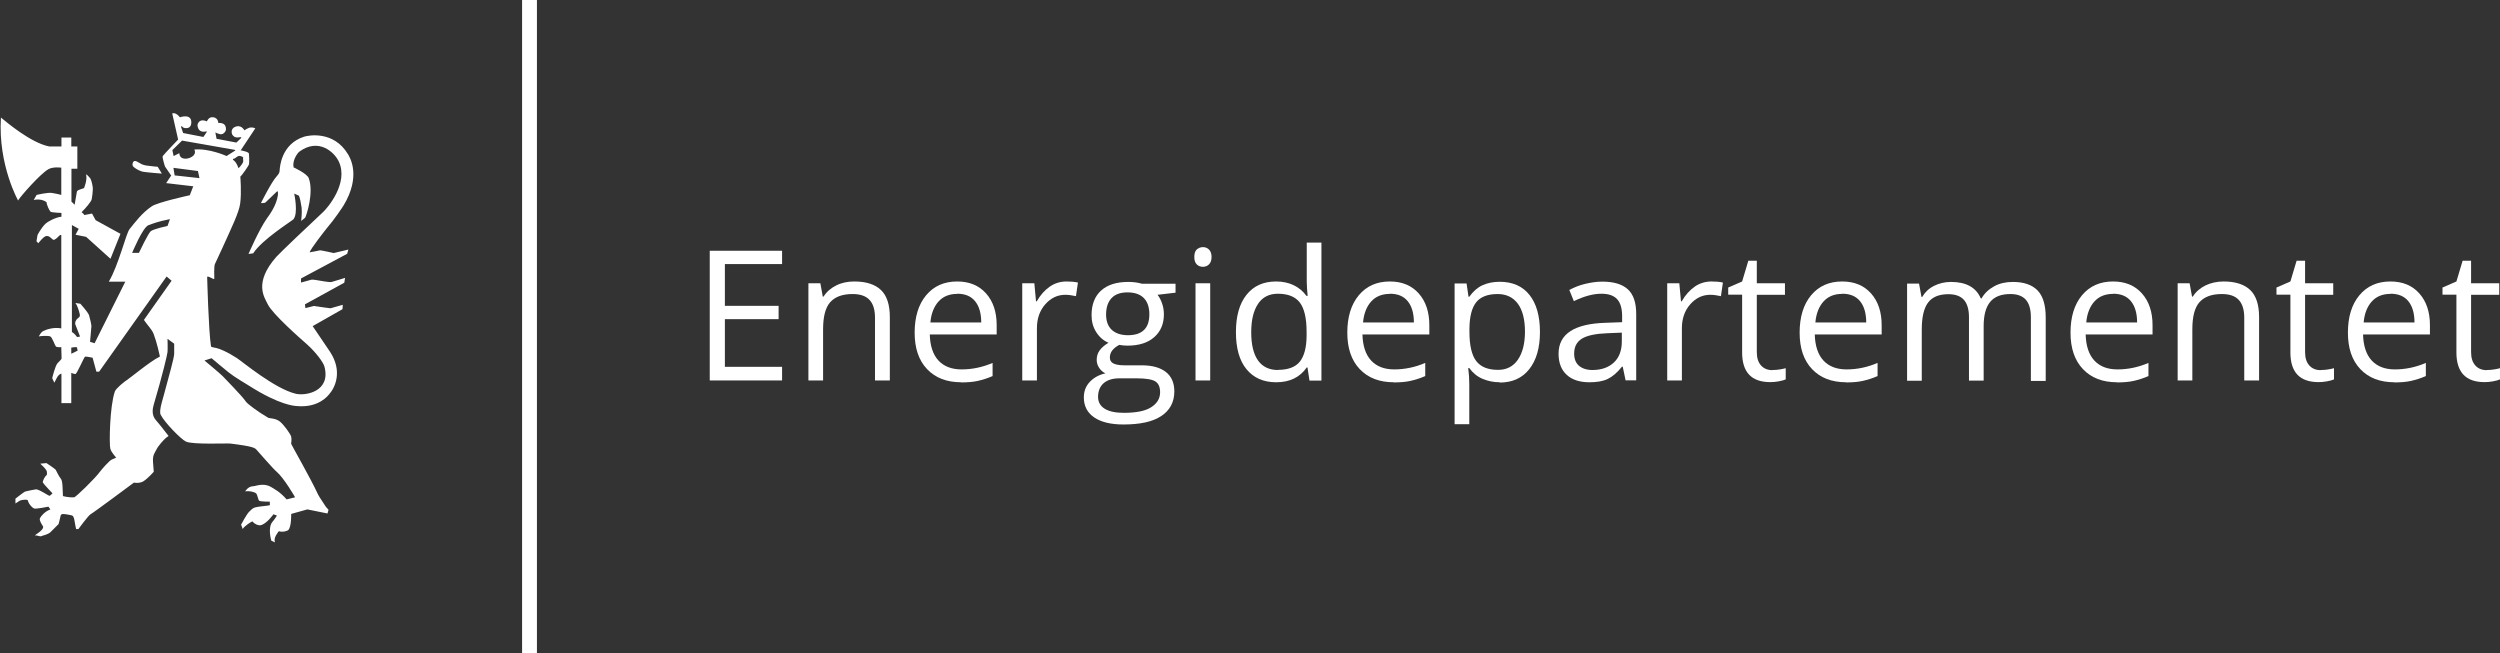 <?xml version="1.0" encoding="utf-8" ?>
<!DOCTYPE svg PUBLIC "-//W3C//DTD SVG 1.1//EN" "http://www.w3.org/Graphics/SVG/1.1/DTD/svg11.dtd">
<svg xmlns="http://www.w3.org/2000/svg" id="Layer_1" viewBox="0 0 165.2 43.18"><rect x="0" y="0" width="165.2" height="43.18" fill="#333333" stroke="none"/><defs><style>.cls-1{fill:#ffffff;}.cls-1,.cls-2{stroke-width:0px;}.cls-2{fill:#ffffff;}</style></defs><path class="cls-2" d="m10.69,11.47s-1.12-.08-1.32-.14c-.2-.06-.56-.26-.6-.38-.04-.11.01-.4.25-.29.24.11.33.26.83.3.21.02.53.07.57.06l.27.44Zm-9.5,1.78c.19-.31,1.49-1.78,2.01-2.07.32-.18.85-.1.85-.1v1.8c-.08-.03-.33-.08-.61-.13s-1.02.13-1.02.13l-.19.33c.58-.11.85.16.85.16-.01.13.18.55.26.62.09.06.72.08.72.08v.25c-.4.04-.93.34-1.05.46-.3.29-.53.75-.53.75l-.07.41.12.13s.25-.31.39-.41c.29-.21.48.13.59.18.11.05.29-.15.39-.25.1-.1.15-.06.15-.06v6.17c-.54-.11-1.07.11-1.2.18-.17.09-.28.35-.28.35.08-.03.62-.06.75,0,.13.05.31.61.38.67.07.06.35.04.35.04,0,0,.02.67.02.74s-.15.19-.26.31c-.17.18-.36,1-.36,1l.14.3s.13-.25.17-.33c.13-.25.3-.27.3-.27v1.95h.65v-2s.24.1.29.07c.11-.07.55-1.1.62-1.14.07-.03.5.07.5.07l.25.92h.18l4.46-6.29.33.28-1.83,2.59c.25.37.48.57.63.89.23.6.4,1.4.41,1.45.02.07.03.08-.05.12-.51.23-2.01,1.46-2.11,1.51-.18.11-.73.56-.8.76-.34.98-.38,3.46-.3,3.78.06.24.39.59.39.59,0,0-.13.05-.3.13-.17.08-.68.67-.75.77-.37.51-1.63,1.71-1.72,1.72-.38.03-.75-.08-.75-.08,0-.06-.03-.6-.03-.68,0-.08-.03-.37-.1-.45-.16-.2-.31-.55-.35-.61-.04-.06-.61-.44-.61-.44l-.41.04s.28.25.38.4c.11.15.05.35.05.35-.15.1-.28.42-.26.49.02.07.64.72.64.72,0,0-.13.13-.18.16-.04.03-.41-.23-.65-.34-.24-.11-.23-.08-.29-.08-.07,0-.61.12-.69.14-.08.03-.64.47-.64.47v.32s.17-.11.26-.17c.09-.06.29-.08.44-.08s.12.08.15.15c.08.18.26.38.38.43s.95-.12.95-.12l.13.18c-.39.15-.61.44-.69.58-.08.14.21.55.21.55v.05c0,.2-.55.53-.55.53.05,0,.28.05.28.05,0,0,.08.03.11.02.28-.09.51-.14.66-.29.2-.2.52-.52.52-.52,0,0,.12-.45.13-.53.03-.18.2-.15.57-.08.23.04.25.05.3.18.02.06.05.13.06.25.02.16.1.51.1.51h.15s.67-.92.82-.99c.15-.07,2.85-2.08,2.85-2.08.2.04.42.02.6-.07.35-.22.71-.65.71-.65,0,0-.04-.45-.05-.65-.03-.47.12-.59.22-.8.12-.26.48-.65.64-.79.04-.03.17-.12.17-.12,0,0-.68-.88-.84-1.05-.3-.33-.21-.77-.15-.99.6-2.03.91-3.36.92-3.51.02-.15,0-.87,0-.87l.44.32v.67c0,.27-.4,1.65-.48,1.97-.23.94-.56,1.77-.41,2.06.25.5,1.34,1.62,1.67,1.77.45.21,2.73.1,2.94.13,1.54.19,1.62.29,1.74.43.13.14,1.06,1.22,1.31,1.43.5.43,1.22,1.69,1.22,1.69l-.56.14c-.44-.51-.85-.71-1.03-.82-.5-.3-1.02-.05-1.18-.05-.34,0-.53.34-.53.34.28-.05.62.04.72.13.1.09.13.43.21.49.09.06.7.06.7.06v.2s.05.01-.03.04c-.08.03-.77.08-.95.14s-.23.14-.39.29c-.16.15-.53.85-.53.85l.11.29c.05-.16.62-.54.65-.5.14.19.4.27.51.25.4-.06.87-.73.87-.73l.23.09s-.2.31-.28.39c-.36.4-.09,1.27-.09,1.27.09.04.25.11.25.11-.16-.29.25-.74.25-.74.26.09.54-.02.6-.06.24-.18.21-1.08.21-1.08l1.07-.3,1.33.27.07-.24-.19-.22c-.37-.56-.47-.71-.56-.91-.37-.82-1.71-3.18-1.72-3.23-.01-.05.05-.28,0-.48-.05-.18-.48-.78-.74-.99-.28-.23-.69-.21-.77-.25-.74-.43-1.41-.95-1.48-1.07-.26-.39-1.36-1.49-1.53-1.68-.14-.15-1.21-1.04-1.21-1.04l.47-.15s.94.79,1.12.93c.41.33,1.11.73,1.36.89,2.01,1.28,2.99,1.33,3.14,1.34,1.47.14,2.08-.7,2.16-.79.37-.42.9-1.49.05-2.79-.22-.32-1.15-1.7-1.15-1.7l1.97-1.12.02-.29-.81.23s-.66-.08-.88-.12c-.22-.04-.23-.03-.23-.03l-.55.14-.03-.25,2.6-1.43.05-.32s-.82.26-.92.28c-.1.02-.74-.09-1.02-.14s-.35,0-.35,0l-.62.17v-.27s3.05-1.63,3.05-1.63l.08-.28-.97.23s-.85-.19-.9-.18c-.05.02-.62.12-.62.12,0,0-.06.03-.06.01,0-.17,1.05-1.5,1.14-1.61.47-.54,1.01-1.35,1.09-1.48,1.17-1.94.43-3.16.3-3.38-.95-1.6-2.65-1.25-2.9-1.17-1.55.49-1.61,2.08-1.62,2.21,0,.13-.04.24-.19.4-.36.39-1.05,1.78-1.05,1.78.04,0,.25.01.31-.05.05-.05.66-.64.74-.71.08-.08.09.08.07.25-.1.68-.55,1.28-.73,1.53-.52.74-1.21,2.34-1.21,2.34l.31-.04c.58-.91,2.58-2.16,2.65-2.24.35-.39.06-1.71.06-1.71l.31.14c.06.11.14.49.18.79.04.3-.03.88-.03.88l.26-.21c.1-.16.59-1.69.24-2.62-.12-.31-1-.71-1-.71-.1-.44.24-.93.38-1.04,1.27-.93,2.31.03,2.6.64.69,1.43-.76,3.11-1.04,3.36-.9.84-2.86,2.7-3.08,2.95-1.51,1.72-.79,2.67-.57,3.13.31.65,2.16,2.27,2.58,2.64.6.53,1.1,1.21,1.17,1.49.43,1.64-1.24,1.94-1.89,1.79-1.4-.33-3.54-2.13-3.9-2.36-1.38-.89-1.68-.62-1.71-.79-.16-1.01-.25-4.53-.25-4.53-.02-.12.14-.04.24.01.14.07.23.13.23.05s-.03-.81.04-.95c.15-.32.39-.84.51-1.1.59-1.31,1.08-2.3,1.16-2.9.1-.73.01-1.78.01-1.78.17-.15.54-.73.56-.78.05-.11.02-.74,0-.77-.1-.1-.37-.15-.41-.16-.04-.01-.07-.02-.07-.02h-.06s.97-1.46.97-1.46c-.08-.04-.17-.06-.27-.06-.19,0-.45.19-.45.19-.17-.28-.39-.28-.46-.27-.49.08-.38.47-.36.51.15.36.54.19.58.21.02,0,.03.05.03.05l-.32.31-1.31-.25s-.06-.33-.07-.36c0-.04-.01-.08.02-.05s.22.1.3.11c.22.03.37-.21.37-.31.02-.52-.5-.43-.5-.43-.03-.33-.27-.37-.33-.38-.31-.06-.43.27-.43.27-.09-.04-.15-.05-.15-.05-.37-.1-.48.23-.47.33.07.55.58.38.58.38l.04.03-.23.34-1.34-.26-.14-.41.05-.05c.04.05.08.11.19.13.38.06.43-.21.44-.33.04-.67-.75-.38-.75-.38-.31-.38-.51-.25-.51-.25l.39,1.72s-.98,1.02-1.02,1.1c-.04.09.15.68.15.68l.41.6-.33.5,1.79.21-.23.59s-2.11.46-2.51.73c-.65.44-1.08,1.03-1.47,1.51-.23.28-.73,2.4-1.37,3.47h1.09s-2.03,4.07-2.03,4.07l-.3-.09s.09-.97.09-1.04c0-.13-.14-.68-.16-.73-.09-.22-.57-.75-.57-.75l-.33-.05c.14.18.24.53.29.74.05.22-.13.23-.23.38-.1.15-.07.28-.07.28l.32.82-.2.03c-.17-.25-.34-.33-.34-.33v-7.07l.45.25-.21.39.7.14,1.61,1.45.66-1.65-1.64-.9-.24-.44-.51.1c-.01-.06-.18-.19-.18-.19.26-.25.65-.71.67-.86.04-.28.06-.34.07-.61.02-.28-.11-.67-.15-.74-.08-.11-.32-.37-.29-.26.09.35-.14.88-.14.88,0,0-.13.05-.29.1-.16.05-.18.13-.18.13l-.15.87-.21-.21v-2.17h.39v-1.47h-.4v-.59h-.65v.59h-.8c-1.24-.24-2.86-1.64-3.2-1.91-.2,3.16,1.17,5.55,1.17,5.55Zm11.89-1.95l.1.47-1.64-.18-.08-.5,1.62.21Zm-1.61-1l-.08-.38.64-.63,3.42.6s.14.02.09.06c-.03.02-.57.36-.57.36,0,0-1.14-.52-2.13-.43,0,0,.23.36-.35.57-.1.04-.62.14-.64-.33l-.37.19Zm3.98.19c.07,0,.24-.19.36-.19.12,0,.26.09.26.09-.03.12.02.26,0,.3-.07.2-.31.43-.31.43-.15-.45-.34-.54-.37-.56,0,0,0-.07.05-.08Zm-6.72,6.22s.7-1.69,1.08-1.83c.37-.13.58-.23,1.42-.4l-.16.45s-.93.2-1.11.35c-.18.16-.76,1.39-.78,1.43h-.46Zm-4.02,6.67v-.41s.24-.04.31-.03c.05,0,.07.01.07.03,0,.03.04.2.04.2l-.43.21Z"/><rect class="cls-2" x="34.5" width=".98" height="43.18"/><path class="cls-1" d="m51.68,25.14h-4.78v-8.57h4.78v.88h-3.78v2.76h3.55v.88h-3.55v3.15h3.78v.89Z"/><path class="cls-1" d="m57.82,25.14v-4.15c0-.52-.12-.91-.36-1.17-.24-.26-.61-.39-1.12-.39-.67,0-1.16.18-1.48.54s-.47.96-.47,1.8v3.37h-.97v-6.42h.79l.16.88h.05c.2-.32.48-.56.84-.74s.76-.26,1.2-.26c.77,0,1.36.19,1.75.56s.59.97.59,1.79v4.19h-.97Z"/><path class="cls-1" d="m63.51,25.26c-.95,0-1.7-.29-2.25-.87s-.82-1.38-.82-2.41.25-1.86.76-2.47,1.19-.91,2.05-.91c.8,0,1.44.26,1.91.79s.7,1.23.7,2.09v.62h-4.42c.02.75.21,1.33.57,1.72s.87.59,1.53.59c.69,0,1.38-.14,2.05-.43v.87c-.34.15-.67.25-.98.32s-.68.1-1.11.1Zm-.26-5.84c-.52,0-.93.17-1.23.5s-.49.8-.54,1.39h3.36c0-.61-.14-1.08-.41-1.41s-.66-.49-1.17-.49Z"/><path class="cls-1" d="m70.46,18.6c.29,0,.54.02.77.07l-.13.9c-.27-.06-.5-.09-.7-.09-.52,0-.96.21-1.33.63s-.55.95-.55,1.58v3.45h-.97v-6.42h.8l.11,1.19h.05c.24-.42.53-.74.86-.97s.71-.34,1.11-.34Z"/><path class="cls-1" d="m77.68,18.72v.62l-1.19.14c.11.14.21.32.29.54s.13.47.13.75c0,.63-.21,1.13-.64,1.51s-1.02.56-1.77.56c-.19,0-.37-.02-.54-.05-.41.22-.62.49-.62.83,0,.18.07.31.22.39s.39.13.74.13h1.14c.7,0,1.23.15,1.6.44s.56.72.56,1.28c0,.71-.29,1.25-.86,1.63s-1.4.56-2.5.56c-.84,0-1.49-.16-1.94-.47s-.68-.75-.68-1.32c0-.39.12-.73.38-1.01s.6-.48,1.05-.58c-.16-.07-.3-.19-.41-.35s-.17-.34-.17-.54c0-.23.06-.44.19-.62s.32-.35.59-.51c-.33-.14-.6-.37-.81-.7s-.31-.7-.31-1.12c0-.7.21-1.25.63-1.63s1.02-.57,1.79-.57c.34,0,.64.04.91.12h2.22Zm-5.12,7.5c0,.35.15.61.44.79s.71.27,1.26.27c.82,0,1.42-.12,1.81-.37s.59-.58.59-.99c0-.35-.11-.59-.32-.72s-.62-.2-1.21-.2h-1.17c-.44,0-.79.11-1.03.32s-.37.51-.37.91Zm.53-5.44c0,.45.13.79.38,1.02s.61.35,1.06.35c.95,0,1.42-.46,1.42-1.38s-.48-1.45-1.44-1.45c-.46,0-.81.12-1.05.37s-.37.61-.37,1.1Z"/><path class="cls-1" d="m78.92,16.98c0-.22.05-.39.16-.49s.25-.16.41-.16.29.05.4.16.17.27.17.49-.06.38-.17.49-.25.16-.4.16c-.16,0-.3-.05-.41-.16s-.16-.27-.16-.49Zm1.05,8.16h-.97v-6.42h.97v6.42Z"/><path class="cls-1" d="m86.4,24.28h-.05c-.45.65-1.12.98-2.02.98-.84,0-1.49-.29-1.96-.86s-.7-1.39-.7-2.45.23-1.88.7-2.47,1.12-.88,1.96-.88,1.54.32,2,.95h.08l-.04-.46-.02-.45v-2.61h.97v9.12h-.79l-.13-.86Zm-1.95.16c.66,0,1.15-.18,1.44-.54s.45-.94.45-1.75v-.21c0-.91-.15-1.56-.45-1.95s-.79-.58-1.45-.58c-.57,0-1.01.22-1.31.67s-.45,1.07-.45,1.88.15,1.44.45,1.86.74.63,1.32.63Z"/><path class="cls-1" d="m92.1,25.26c-.95,0-1.7-.29-2.25-.87s-.82-1.38-.82-2.41.25-1.86.76-2.47,1.19-.91,2.05-.91c.8,0,1.44.26,1.91.79.47.53.7,1.23.7,2.09v.62h-4.42c.02.75.21,1.33.57,1.72s.87.59,1.53.59c.69,0,1.38-.14,2.05-.43v.87c-.34.15-.67.25-.98.32s-.68.1-1.11.1Zm-.26-5.84c-.52,0-.93.17-1.23.5s-.49.8-.54,1.39h3.36c0-.61-.14-1.08-.41-1.41s-.66-.49-1.17-.49Z"/><path class="cls-1" d="m99.11,25.26c-.42,0-.8-.08-1.15-.23s-.64-.39-.87-.71h-.07c.05.38.07.73.07,1.07v2.64h-.97v-9.3h.79l.13.88h.05c.25-.35.54-.61.87-.76s.71-.23,1.14-.23c.85,0,1.51.29,1.97.87s.69,1.4.69,2.45-.24,1.87-.71,2.46-1.12.88-1.96.88Zm-.14-5.83c-.66,0-1.13.18-1.42.54s-.44.94-.45,1.73v.22c0,.9.15,1.55.45,1.94s.78.58,1.45.58c.55,0,.99-.22,1.3-.67s.47-1.07.47-1.86-.16-1.42-.47-1.84-.76-.64-1.33-.64Z"/><path class="cls-1" d="m107.42,25.14l-.19-.91h-.05c-.32.4-.64.67-.96.82s-.72.21-1.19.21c-.64,0-1.14-.16-1.5-.49s-.54-.79-.54-1.4c0-1.3,1.04-1.98,3.11-2.04l1.09-.04v-.4c0-.5-.11-.88-.33-1.12s-.56-.36-1.04-.36c-.54,0-1.14.16-1.82.49l-.3-.74c.32-.17.66-.31,1.04-.4s.75-.15,1.13-.15c.77,0,1.33.17,1.7.51s.55.88.55,1.63v4.38h-.72Zm-2.2-.69c.61,0,1.08-.17,1.43-.5s.52-.8.52-1.39v-.58l-.97.04c-.77.03-1.33.15-1.67.36s-.51.54-.51.99c0,.35.11.62.32.8s.51.28.89.28Z"/><path class="cls-1" d="m113.08,18.6c.29,0,.54.02.77.07l-.13.9c-.27-.06-.5-.09-.7-.09-.52,0-.96.21-1.33.63s-.55.95-.55,1.58v3.45h-.97v-6.42h.8l.11,1.19h.05c.24-.42.53-.74.86-.97s.71-.34,1.11-.34Z"/><path class="cls-1" d="m117.12,24.45c.17,0,.34-.01.5-.04s.29-.05.38-.08v.74c-.11.05-.26.09-.47.13s-.39.05-.55.05c-1.24,0-1.86-.65-1.86-1.96v-3.82h-.92v-.47l.92-.4.41-1.37h.56v1.49h1.86v.76h-1.86v3.78c0,.39.09.68.28.89s.44.31.76.31Z"/><path class="cls-1" d="m121.99,25.26c-.95,0-1.7-.29-2.25-.87s-.82-1.38-.82-2.41.25-1.86.76-2.47,1.19-.91,2.05-.91c.8,0,1.44.26,1.91.79s.7,1.23.7,2.09v.62h-4.42c.02.75.21,1.33.57,1.72s.87.59,1.53.59c.69,0,1.38-.14,2.05-.43v.87c-.34.15-.67.25-.98.32s-.68.1-1.11.1Zm-.26-5.84c-.52,0-.93.17-1.23.5s-.49.8-.54,1.39h3.36c0-.61-.14-1.08-.41-1.41s-.66-.49-1.17-.49Z"/><path class="cls-1" d="m134.2,25.14v-4.18c0-.51-.11-.9-.33-1.15s-.56-.38-1.02-.38c-.61,0-1.05.17-1.34.52s-.43.88-.43,1.61v3.59h-.97v-4.18c0-.51-.11-.9-.33-1.15s-.56-.38-1.03-.38c-.61,0-1.06.18-1.34.55s-.42.96-.42,1.8v3.37h-.97v-6.42h.79l.16.88h.05c.18-.31.44-.56.78-.73s.71-.26,1.12-.26c1,0,1.66.36,1.97,1.09h.05c.19-.34.47-.6.83-.8s.78-.29,1.24-.29c.73,0,1.27.19,1.63.56s.54.97.54,1.79v4.19h-.97Z"/><path class="cls-1" d="m139.89,25.26c-.95,0-1.7-.29-2.25-.87s-.82-1.38-.82-2.41.25-1.86.76-2.47,1.19-.91,2.05-.91c.8,0,1.44.26,1.91.79s.7,1.23.7,2.09v.62h-4.42c.02.75.21,1.33.57,1.72s.87.59,1.53.59c.69,0,1.38-.14,2.05-.43v.87c-.34.15-.67.25-.98.32s-.68.1-1.11.1Zm-.26-5.84c-.52,0-.93.17-1.23.5s-.49.8-.54,1.39h3.36c0-.61-.14-1.08-.41-1.41s-.66-.49-1.17-.49Z"/><path class="cls-1" d="m148.3,25.14v-4.15c0-.52-.12-.91-.36-1.17s-.61-.39-1.12-.39c-.67,0-1.16.18-1.48.54s-.47.96-.47,1.8v3.37h-.97v-6.42h.79l.16.88h.05c.2-.32.48-.56.84-.74.36-.17.76-.26,1.2-.26.77,0,1.36.19,1.75.56s.59.97.59,1.79v4.19h-.97Z"/><path class="cls-1" d="m153.35,24.45c.17,0,.34-.01.5-.04s.29-.05.38-.08v.74c-.11.05-.26.09-.47.13s-.39.05-.55.05c-1.24,0-1.86-.65-1.86-1.96v-3.82h-.92v-.47l.92-.4.41-1.37h.56v1.49h1.86v.76h-1.86v3.78c0,.39.09.68.28.89s.44.31.76.31Z"/><path class="cls-1" d="m158.22,25.26c-.95,0-1.7-.29-2.25-.87s-.82-1.38-.82-2.41.25-1.86.76-2.47,1.19-.91,2.05-.91c.8,0,1.44.26,1.91.79s.7,1.23.7,2.09v.62h-4.42c.02.75.21,1.33.57,1.72s.87.59,1.53.59c.69,0,1.38-.14,2.05-.43v.87c-.34.15-.67.25-.98.32s-.68.1-1.11.1Zm-.26-5.84c-.52,0-.93.17-1.23.5s-.49.8-.54,1.39h3.36c0-.61-.14-1.08-.41-1.41s-.66-.49-1.17-.49Z"/><path class="cls-1" d="m164.32,24.45c.17,0,.34-.01.5-.04s.29-.05.38-.08v.74c-.11.05-.26.09-.47.13s-.39.05-.55.05c-1.24,0-1.86-.65-1.86-1.96v-3.82h-.92v-.47l.92-.4.41-1.37h.56v1.49h1.86v.76h-1.86v3.78c0,.39.09.68.28.89s.44.31.76.31Z"/></svg>